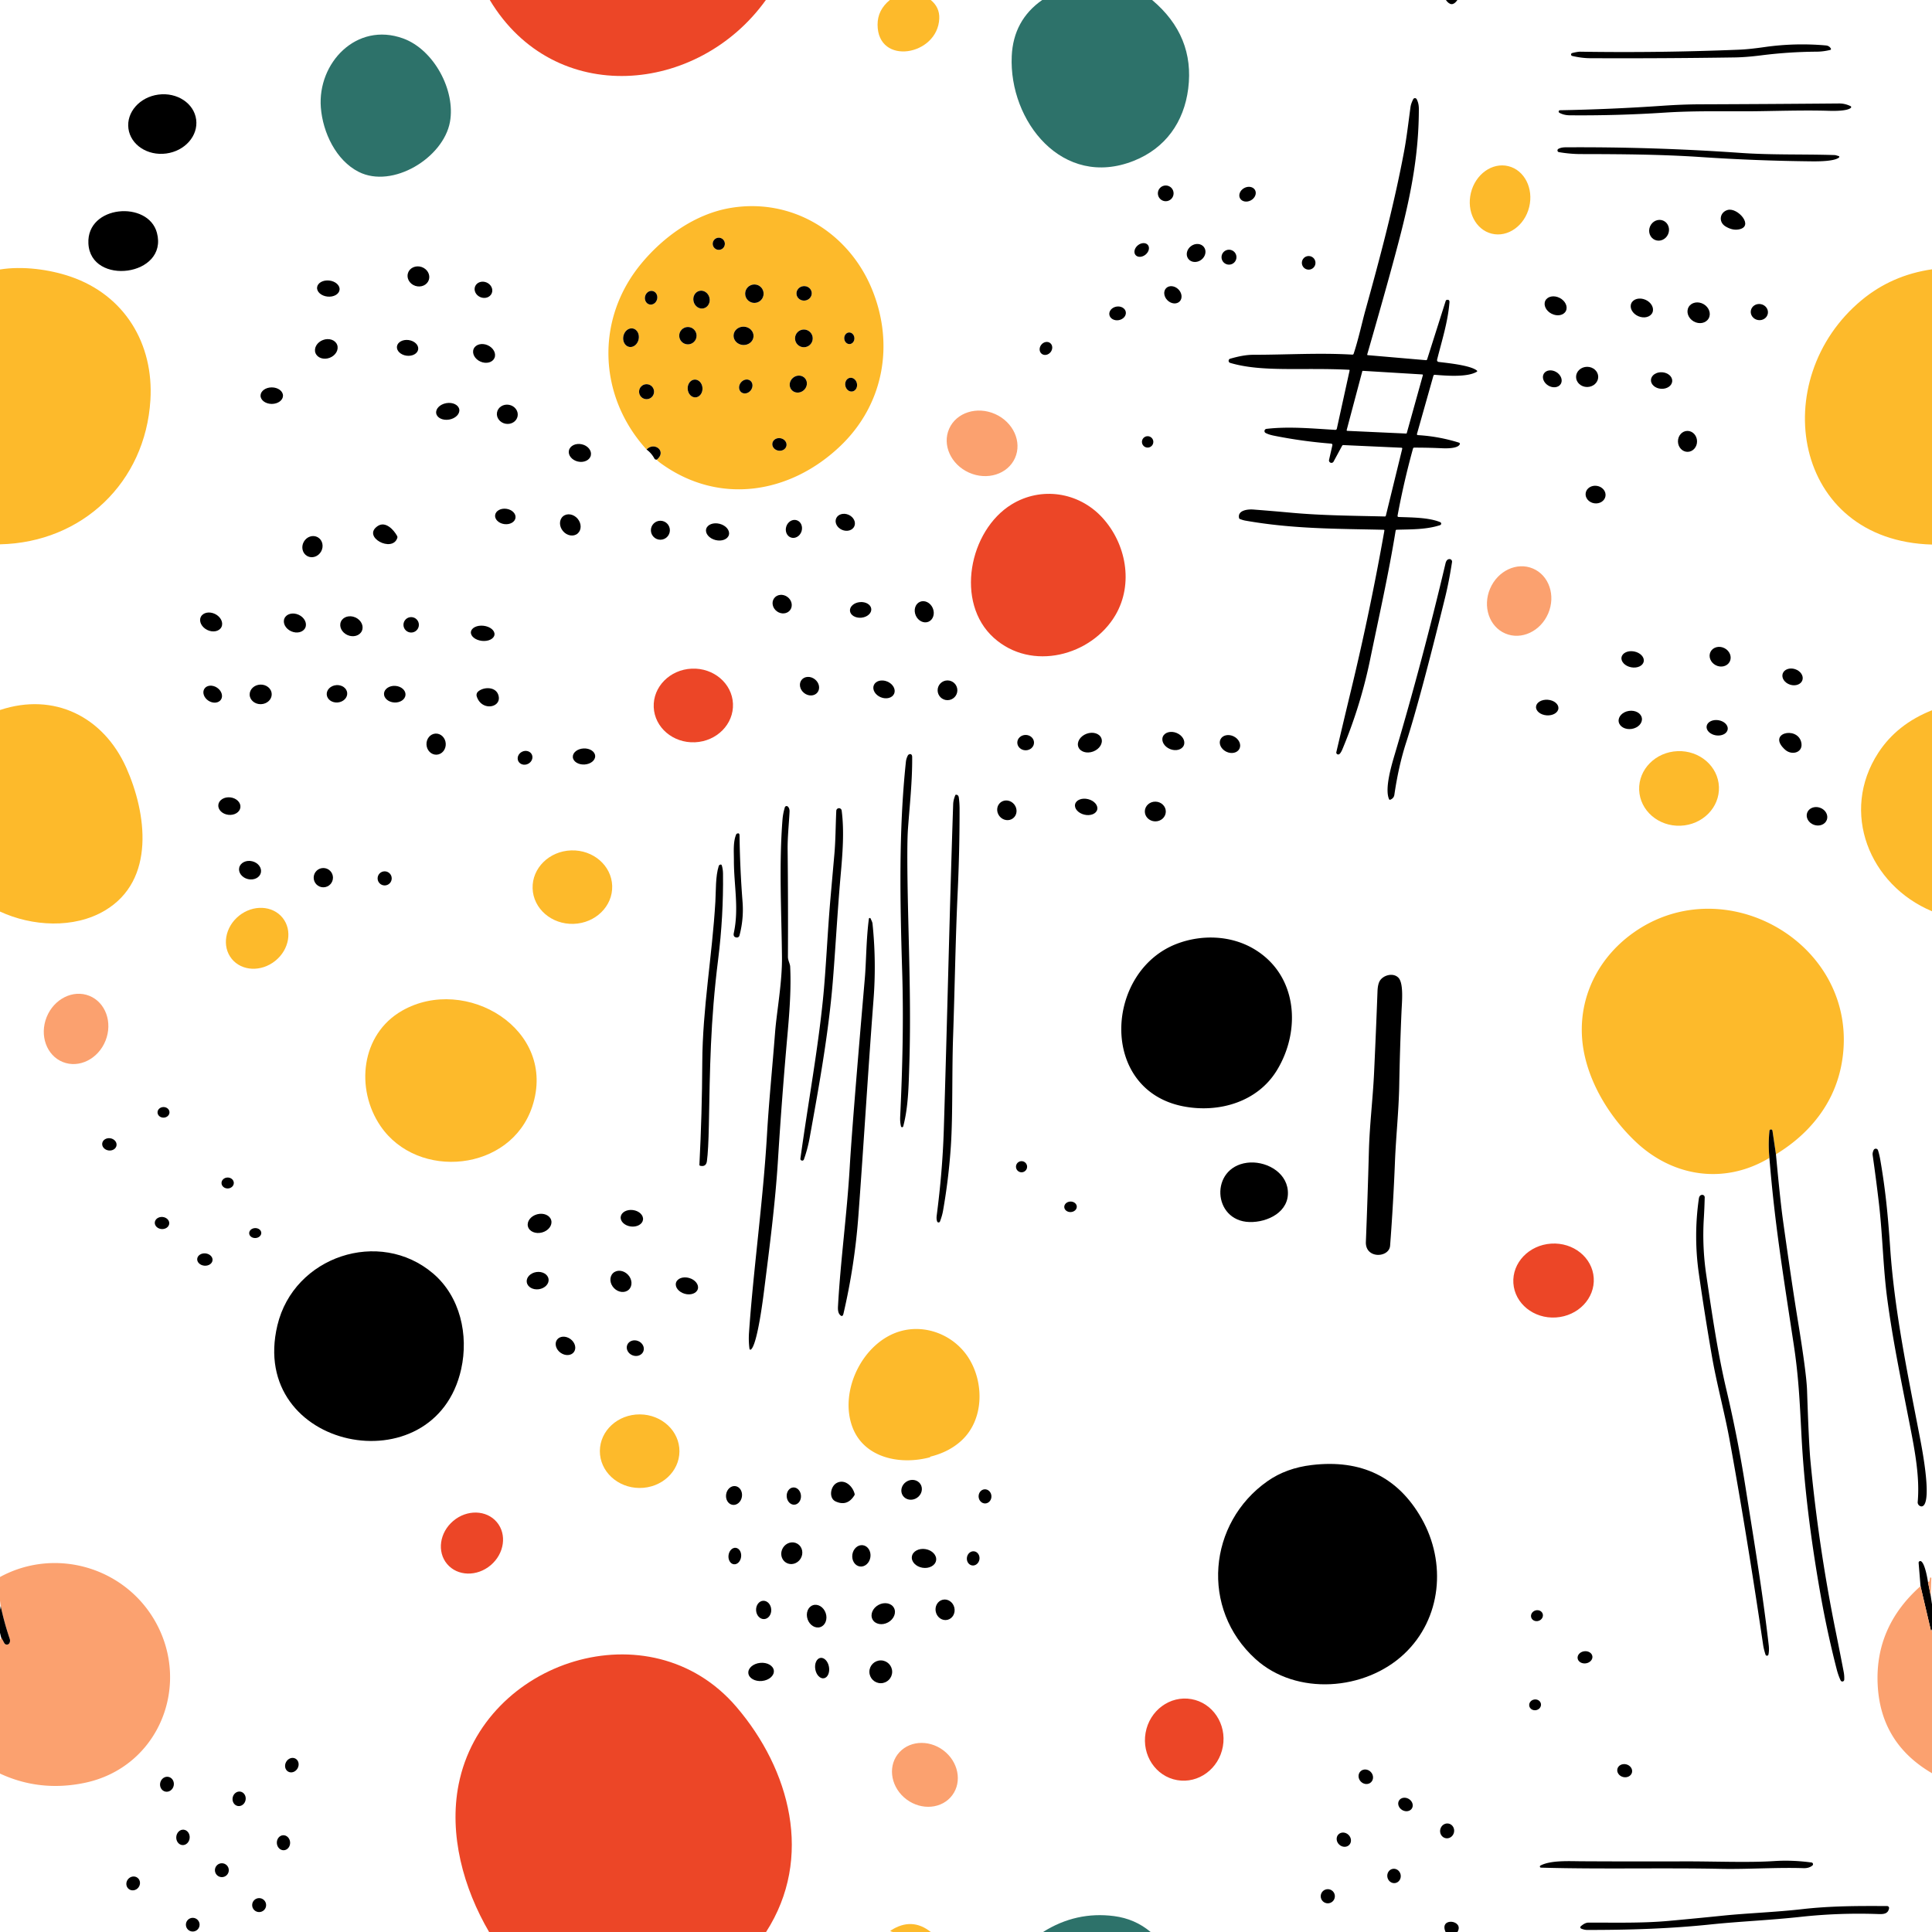 <?xml version="1.0" encoding="UTF-8"?>
<svg xmlns="http://www.w3.org/2000/svg" xml:space="preserve" style="fill-rule:evenodd;clip-rule:evenodd;stroke-linejoin:round;stroke-miterlimit:2" viewBox="0 0 1024 1024">
  <path d="M259.6 0h146.32C370.05 50.08 293.9 57.21 259.6 0Z" style="fill:#ec4627;fill-rule:nonzero"></path>
  <path d="M471.63 0h21.69c3.173 2.593 4.677 5.873 4.51 9.84-.81 19.72-32.64 25.22-32.7 3.24-.02-5.153 2.147-9.513 6.5-13.08Z" style="fill:#fdba2b;fill-rule:nonzero"></path>
  <path d="M552.38 0h58.27c15.107 12.727 21.483 28.387 19.13 46.98-2.24 17.7-12.03 31.55-28.8 38.24-37.85 15.09-66.3-21.08-64.74-55.48.573-12.693 5.953-22.607 16.14-29.74Z" style="fill:#2d726a;fill-rule:nonzero"></path>
  <path d="M766.35 0h6.1c-2 2.933-4.033 2.933-6.1 0Z" style="fill-rule:nonzero"></path>
  <path d="M190.17 91.12c-12.09-6.08-19.08-20.92-20.11-34.09-1.86-23.61 18.87-45.62 43.6-36.66 16.34 5.92 27.88 27.57 24.83 44.26-3.49 19.11-30.44 35.49-48.32 26.49Z" style="fill:#2d726a;fill-rule:nonzero"></path>
  <path d="M833.29 29.65a.792.792 0 0 1-.02-1.53c1.14-.3 3.09-.74 4.36-.72 28.14.44 56.27.08 84.39-1.08 3.327-.133 7.78-.597 13.36-1.39a141.055 141.055 0 0 1 32.3-.85c1.26.107 2.167.667 2.72 1.68a.481.481 0 0 1-.31.7c-2.42.6-4.843.91-7.27.93-9.807.06-19.567.707-29.28 1.94-5.353.68-10.07 1.05-14.15 1.11-25.547.387-51.093.523-76.64.41-2.913-.013-6.067-.413-9.46-1.2Z" style="fill-rule:nonzero"></path>
  <ellipse rx="18.11" ry="15.75" transform="rotate(-7.6 537.967 -614.675)"></ellipse>
  <path d="M751.47 230.62a90.105 90.105 0 0 1 21.84 4c.011.004.023.007.034.012.324.12.49.49.368.819l-.012.029c-1.04 2.43-7.85 2.16-9.13 2.11-4.993-.233-9.99-.347-14.99-.34-.347 0-.567.17-.66.51a421.43 421.43 0 0 0-8.17 35.46c-.1.513.113.78.64.8 6.41.24 15.94.21 21.95 2.74a.841.841 0 0 1-.07 1.58c-7.34 2.4-15.4 2.2-22.98 2.43-.333.013-.527.187-.58.52-3.71 22.89-8.83 45.53-13.51 68.25a257.263 257.263 0 0 1-14.73 47.66c-.46 1.093-.947 1.89-1.46 2.39a1.03 1.03 0 0 1-1.71-.446 1.006 1.006 0 0 1-.01-.514 4833.274 4833.274 0 0 1 7.81-32.87 1393.09 1393.09 0 0 0 17.65-84.52.382.382 0 0 0-.36-.45c-24.8-.56-48.09-.39-73.33-4.85-.76-.133-1.7-.407-2.82-.82a.774.774 0 0 1-.52-.6c-.83-4.04 4.52-4.69 7.54-4.46a1345.19 1345.19 0 0 1 20.1 1.69c16.66 1.52 33.05 1.59 49.58 1.99.327.013.527-.14.6-.46l8.65-35.34c.1-.407-.06-.62-.48-.64L712 235.9a.702.702 0 0 0-.65.37l-4.54 8.39a1.291 1.291 0 0 1-1.13.669 1.296 1.296 0 0 1-1.26-1.569l1.77-7.77a.707.707 0 0 0-.63-.86c-10.4-.82-20.61-2.243-30.63-4.27-1.627-.333-2.993-.787-4.1-1.36a1.152 1.152 0 0 1-.424-.372 1.172 1.172 0 0 1 .834-1.818c11.96-1.39 24.43-.17 36.48.53a.808.808 0 0 0 .83-.63l6.76-30.79c.067-.273-.043-.417-.33-.43-25-1.28-45.97 1.39-62.96-3.65a1.161 1.161 0 0 1-.49-1.932c.139-.137.311-.236.5-.288 4.04-1.14 8.04-2.08 12.45-2.08 17.46 0 34.85-1.11 52.3-.08a.677.677 0 0 0 .68-.47c2.49-7.45 4.57-17.03 6.13-22.65 7.76-27.98 15.23-55.95 20.59-84.51 1.41-7.54 2.33-15.62 3.4-23.46.2-1.53.79-2.95 1.45-4.27a1.03 1.03 0 0 1 1.84-.02c.773 1.467 1.157 3.19 1.15 5.17-.02 22.11-3.51 42.08-9.4 65.33-3.44 13.58-9.42 35.143-17.94 64.69-.08.293.03.453.33.48l30.73 2.65a.652.652 0 0 0 .68-.45l9.83-30.95a.833.833 0 0 1 .67-.57c.96-.147 1.4.293 1.32 1.32-.8 10.32-4.04 20.36-6.55 30.41a.954.954 0 0 0 .8 1.17c4.57.57 16.75 1.74 20.24 4.53.32.253.303.487-.05.7-4.93 2.95-15.96 2.11-22.12 1.6-.44-.04-.723.153-.85.58l-8.69 30.75a.497.497 0 0 0 .45.63Zm-29.08-34.07a.341.341 0 0 0-.35.25l-8.27 31.13a.342.342 0 0 0 .31.43l31.2 1.43a.34.34 0 0 0 .34-.25l8.53-30.65a.342.342 0 0 0-.31-.43l-31.45-1.91ZM980.85 56.26a.557.557 0 0 1 .12.92c-1.93 1.7-8.79 1.64-11.49 1.56-14.3-.45-31.47.21-42.8.25-14.83.05-29.25-.29-44.41.7A679.64 679.64 0 0 1 832 61.11c-2.087-.02-3.92-.467-5.5-1.34a.719.719 0 0 1-.026-1.239c.108-.065.23-.1.356-.101 18.153-.333 36.24-1.123 54.26-2.37 7.093-.493 13.747-.75 19.96-.77 24.567-.087 49.133-.237 73.7-.45 2.073-.02 4.107.453 6.1 1.42ZM974.52 82.71a.442.442 0 0 1 .2.76c-2.47 2.12-11.4 2.08-14.73 2.04-19.527-.2-39.033-.957-58.52-2.27-21.02-1.42-42.63-1.55-63.71-1.58-3.673-.007-7.503-.347-11.49-1.02a.933.933 0 0 1-.778-.917c0-.337.184-.649.478-.813.973-.547 2.233-.823 3.78-.83 30.967-.193 61.893.793 92.78 2.96 16.56 1.16 33.29.62 49.94 1.15.6.02 1.39.39 2.05.52Z" style="fill-rule:nonzero"></path>
  <ellipse rx="18.43" ry="15.9" style="fill:#fdba2b" transform="rotate(103.8 355.988 364.683)"></ellipse>
  <circle cx="617.86" cy="102.48" r="4.17"></circle>
  <ellipse rx="4.54" ry="3.71" transform="rotate(-28.7 531.783 -1240.858)"></ellipse>
  <path d="M348.09 243.65c5.5-4.43-1.27-9.74-5.39-5.39-25.59-28.07-27.26-68.92-2.9-98.44 11.92-14.44 28.75-26.5 47.48-29.62 32.7-5.44 62.7 13.2 74.95 43.26 11.89 29.15 6.1 60.84-16.56 82.67-26.57 25.59-64.45 31.92-95.46 9.4-1.013-.74-1.72-1.367-2.12-1.88Zm36.1-114.44a3.236 3.236 0 0 0-3.22-3.22 3.236 3.236 0 0 0-3.22 3.22 3.236 3.236 0 0 0 3.22 3.22 3.236 3.236 0 0 0 3.22-3.22Zm20.54 26.45c0-2.683-2.207-4.89-4.89-4.89s-4.89 2.207-4.89 4.89 2.207 4.89 4.89 4.89 4.89-2.207 4.89-4.89Zm25.49-.572c-.209-2.096-2.201-3.64-4.411-3.419-2.211.221-3.858 2.127-3.649 4.223.209 2.096 2.201 3.64 4.411 3.419 2.211-.221 3.858-2.127 3.649-4.223Zm-57.248 8.331c2.299-.574 3.671-3.13 3.04-5.664-.632-2.534-3.044-4.147-5.343-3.574h-.001c-2.299.574-3.671 3.13-3.04 5.664.632 2.534 3.044 4.147 5.343 3.574Zm-28.776-2.062c1.738.443 3.577-.794 4.073-2.739.496-1.946-.527-3.912-2.265-4.355-1.738-.443-3.577.794-4.073 2.739-.496 1.946.527 3.912 2.265 4.355Zm55.193 16.985c.172-2.661-2.074-5.004-4.975-5.192-2.902-.188-5.431 1.847-5.603 4.508-.172 2.661 2.074 5.004 4.975 5.192 2.902.188 5.431-1.847 5.603-4.508Zm-30.189-.422c0-2.523-2.077-4.6-4.6-4.6-2.523 0-4.6 2.077-4.6 4.6 0 2.523 2.077 4.6 4.6 4.6 2.523 0 4.6-2.077 4.6-4.6Zm-35.751 5.938c2.219.456 4.497-1.371 5.047-4.047v-.001c.549-2.676-.825-5.253-3.045-5.708-2.219-.456-4.497 1.371-5.047 4.047v.001c-.549 2.676.825 5.253 3.045 5.708Zm97.311-4.508c0-2.573-2.117-4.69-4.69-4.69-2.573 0-4.69 2.117-4.69 4.69 0 2.573 2.117 4.69 4.69 4.69 2.573 0 4.69-2.117 4.69-4.69Zm19.615 3.013c1.472-.103 2.586-1.575 2.468-3.261-.117-1.685-1.426-2.987-2.898-2.884-1.472.102-2.586 1.574-2.468 3.26.117 1.685 1.426 2.987 2.898 2.885Zm-23.68 18.177c-1.548-1.824-4.439-1.953-6.405-.285-1.966 1.667-2.311 4.541-.764 6.365 1.547 1.824 4.438 1.953 6.404.285 1.966-1.667 2.311-4.541.765-6.365Zm25.157 6.926c1.682-.342 2.737-2.247 2.335-4.22-.401-1.973-2.116-3.315-3.799-2.972-1.682.342-2.737 2.247-2.335 4.22.401 1.973 2.116 3.315 3.799 2.972Zm-83.195 3.147c2.153-.112 3.813-2.333 3.678-4.919-.136-2.585-2.019-4.62-4.172-4.508v.001c-2.153.112-3.813 2.333-3.678 4.919.136 2.585 2.019 4.62 4.172 4.508Zm24.25-2.691c1.451 1.118 3.717.647 5.019-1.044s1.179-4.002-.272-5.12c-1.452-1.118-3.718-.647-5.02 1.044-1.302 1.691-1.179 4.002.273 5.12Zm-46.247-.322c0-2.178-1.792-3.97-3.97-3.97s-3.97 1.792-3.97 3.97 1.792 3.97 3.97 3.97 3.97-1.792 3.97-3.97Zm70.179 28.638c.328-1.803-1.086-3.592-3.132-3.964-2.045-.372-3.998.806-4.326 2.608-.328 1.803 1.086 3.592 3.132 3.964 2.045.372 3.998-.806 4.326-2.608Z" style="fill:#fdba2b;fill-rule:nonzero"></path>
  <path d="M914.53 119.99c-3.85-2.37-3.04-7.51 1.14-8.7 5.38-1.52 14.31 8.79 5.87 10.32-2.247.407-4.583-.133-7.01-1.62ZM46.85 129.01c-.95-20.36 31.71-22.9 36.32-5.63 6.17 23.14-35.26 28.35-36.32 5.63Z" style="fill-rule:nonzero"></path>
  <ellipse rx="5.56" ry="5.21" transform="rotate(113.3 399.513 350.387)"></ellipse>
  <circle cx="380.97" cy="129.21" r="3.22"></circle>
  <ellipse rx="4.22" ry="3.2" transform="rotate(-38.9 490.15 -790.533)"></ellipse>
  <ellipse rx="5.19" ry="4.53" transform="rotate(-36.7 519.103 -888.636)"></ellipse>
  <circle cx="651.39" cy="136.31" r="3.96"></circle>
  <circle cx="693.62" cy="139.31" r="3.61"></circle>
  <ellipse rx="5.82" ry="5.27" transform="rotate(18.5 -338.918 754.113)"></ellipse>
  <path d="M0 288.5V142.83c11.88-1.94 26.26-.06 37.53 3.83 28.61 9.86 44 35.6 42.19 65.36C77.08 255.65 43.58 287.57 0 288.5ZM1024 142.74v145.89c-74.15-2.02-87.85-87.72-37.22-129.61 10.633-8.8 23.04-14.227 37.22-16.28Z" style="fill:#fdba2b;fill-rule:nonzero"></path>
  <ellipse rx="5.99" ry="4.28" transform="rotate(6 -1372.132 1736.726)"></ellipse>
  <ellipse rx="4.77" ry="4.22" transform="rotate(22.7 -254.488 715.079)"></ellipse>
  <circle cx="399.84" cy="155.66" r="4.89"></circle>
  <ellipse rx="4.05" ry="3.84" transform="rotate(-5.7 1774.758 -4202.747)"></ellipse>
  <ellipse rx="5.02" ry="4.1" transform="rotate(44.4 119.39 839.791)"></ellipse>
  <ellipse rx="4.76" ry="4.32" transform="rotate(76 84.283 317.354)"></ellipse>
  <ellipse rx="3.66" ry="3.27" transform="rotate(104.3 111.235 212.99)"></ellipse>
  <ellipse rx="6.09" ry="4.71" transform="rotate(26.9 73.374 1804.836)"></ellipse>
  <ellipse rx="6.11" ry="4.75" transform="rotate(23.4 41.004 2182.682)"></ellipse>
  <ellipse rx="6.1" ry="5.28" transform="rotate(29.7 137.55 1780.652)"></ellipse>
  <ellipse rx="4.57" ry="4.28" transform="rotate(9.7 -508.446 5577.57)"></ellipse>
  <ellipse rx="4.42" ry="3.64" transform="rotate(-10 1245.433 -3302.194)"></ellipse>
  <ellipse rx="5.3" ry="4.86" transform="rotate(3.7 -2558.421 6189.64)"></ellipse>
  <circle cx="364.6" cy="177.92" r="4.6"></circle>
  <ellipse rx="4.98" ry="4.13" transform="rotate(101.6 94.239 225.875)"></ellipse>
  <circle cx="426.07" cy="179.35" r="4.69"></circle>
  <ellipse rx="3.08" ry="2.69" transform="rotate(86 128.948 331.014)"></ellipse>
  <ellipse rx="5.95" ry="4.38" transform="rotate(.115 -104407.91 71871.117)"></ellipse>
  <ellipse rx="6.14" ry="5.04" transform="rotate(-20.8 590.277 -378.7)"></ellipse>
  <ellipse rx="5.68" ry="4.18" transform="rotate(7.7 -1261.897 1697.181)"></ellipse>
  <ellipse rx="3.63" ry="3.15" transform="rotate(128.4 232.546 226.336)"></ellipse>
  <ellipse rx="6.02" ry="4.74" transform="rotate(24 -312.35 697.193)"></ellipse>
  <ellipse rx="5.87" ry="5.35" transform="rotate(-.397 29251.359 -121305.891)"></ellipse>
  <ellipse rx="5.25" ry="4.16" transform="rotate(31.5 55.419 1559.014)"></ellipse>
  <ellipse rx="5.65" ry="4.39" transform="rotate(3.7 -2681.741 13733.723)"></ellipse>
  <ellipse rx="4.7" ry="4.36" transform="rotate(-40.3 488.959 -474.751)"></ellipse>
  <ellipse rx="3.67" ry="3.13" transform="rotate(78.5 100.798 378.007)"></ellipse>
  <ellipse rx="4.72" ry="3.93" transform="rotate(87 75.718 297.062)"></ellipse>
  <ellipse rx="3.89" ry="3.34" transform="rotate(127.6 147.243 199.671)"></ellipse>
  <circle cx="342.69" cy="207.6" r="3.97"></circle>
  <ellipse rx="6.2" ry="4.42" transform="rotate(-9.8 1390.264 -1275.04)"></ellipse>
  <ellipse rx="5.55" ry="5.1" transform="rotate(10.1 -1107.969 1631.209)"></ellipse>
  <ellipse rx="19.1" ry="17" style="fill:#fba16f" transform="rotate(24.1 -290.12 1336.71)"></ellipse>
  <ellipse rx="5.55" ry="5.06" transform="rotate(88.8 327.759 573.64)"></ellipse>
  <circle cx="608.27" cy="234.21" r="3.02"></circle>
  <ellipse rx="3.79" ry="3.34" transform="rotate(10.3 -1100.264 2409.597)"></ellipse>
  <ellipse rx="5.95" ry="4.69" transform="rotate(12.8 -916.416 1490.078)"></ellipse>
  <path d="m348.09 243.65-.48-.07a.952.952 0 0 1-.74-.51c-1.053-1.94-2.443-3.543-4.17-4.81 4.12-4.35 10.89.96 5.39 5.39Z" style="fill-rule:nonzero"></path>
  <ellipse rx="5.31" ry="4.67" transform="rotate(8.8 -1280.547 5626.427)"></ellipse>
  <path d="M526.71 338.04c-20.69-18.65-13.03-56.89 9.46-70.69 15.57-9.55 35.41-6.65 47.91 6.82 12.76 13.73 16.9 35.23 7.1 51.89-12.66 21.52-44.44 30.04-64.47 11.98Z" style="fill:#ec4627;fill-rule:nonzero"></path>
  <ellipse rx="5.45" ry="4.09" transform="rotate(7.8 -1873.69 2101.192)"></ellipse>
  <ellipse rx="5.25" ry="4.35" transform="rotate(23.5 -441.45 1215.36)"></ellipse>
  <ellipse rx="5.98" ry="5.08" transform="rotate(49.8 -148.547 464.713)"></ellipse>
  <ellipse rx="4.83" ry="4.24" transform="rotate(108.7 109.862 291.07)"></ellipse>
  <circle cx="350.02" cy="281.04" r="5.03"></circle>
  <ellipse rx="6.22" ry="4.44" transform="rotate(14.2 -941.578 1667.624)"></ellipse>
  <path d="M210.6 285.07c-2.59 8.12-18.95-.51-10.41-6.26 4.1-2.76 8.47 1.9 10.32 5.31.16.294.192.638.09.95Z" style="fill-rule:nonzero"></path>
  <ellipse rx="5.71" ry="5.26" transform="rotate(119 -2.527 193.64)"></ellipse>
  <path d="M768.17 296.33a1.357 1.357 0 0 1 1.44 1.55c-1.047 6.807-2.26 13.027-3.64 18.66-8.907 36.227-15.797 61.883-20.67 76.97-2.68 8.28-4.767 17.53-6.26 27.75-.18 1.213-.883 2.073-2.11 2.58-.333.14-.57.047-.71-.28-2.42-5.55 1.34-18.06 3.06-23.85a1881.661 1881.661 0 0 0 26.87-101.09c.34-1.447 1.013-2.21 2.02-2.29Z" style="fill-rule:nonzero"></path>
  <ellipse rx="18.71" ry="16.75" style="fill:#fba16f" transform="rotate(113.1 297.365 425.244)"></ellipse>
  <ellipse rx="5.27" ry="4.73" transform="rotate(36.2 -282.546 794.274)"></ellipse>
  <ellipse rx="5.74" ry="4.91" transform="rotate(66.5 -2.347 535.713)"></ellipse>
  <ellipse rx="5.67" ry="4.15" transform="rotate(-5.2 3787.464 -4860.953)"></ellipse>
  <ellipse rx="6.09" ry="4.71" transform="rotate(26.2 -652.338 405.278)"></ellipse>
  <ellipse rx="6.05" ry="4.8" transform="rotate(24.2 -691.996 529.642)"></ellipse>
  <ellipse rx="6.07" ry="5.12" transform="rotate(23.7 -697.827 609.812)"></ellipse>
  <circle cx="217.93" cy="331.17" r="4.09"></circle>
  <ellipse rx="6.29" ry="4.03" transform="rotate(6.5 -2827.756 2420.58)"></ellipse>
  <ellipse rx="5.71" ry="5.08" transform="rotate(27.5 -255.368 2036.959)"></ellipse>
  <ellipse rx="5.99" ry="4.27" transform="rotate(11 -1382.075 4668.139)"></ellipse>
  <ellipse rx="5.5" ry="4.32" transform="rotate(18.2 -644.892 3145.19)"></ellipse>
  <ellipse rx="21.02" ry="19.53" style="fill:#ec4627" transform="rotate(-2.5 8751.81 -8233.911)"></ellipse>
  <ellipse rx="5.36" ry="4.62" transform="rotate(38.4 -307.657 797.891)"></ellipse>
  <circle cx="502.19" cy="365.87" r="5.23"></circle>
  <ellipse rx="5.84" ry="4.51" transform="rotate(22.5 -684.202 1360.451)"></ellipse>
  <ellipse rx="5.85" ry="5.19" transform="rotate(-2 10611.565 -3773.91)"></ellipse>
  <ellipse rx="5.44" ry="4.61" transform="rotate(-5 4300.497 -1861.457)"></ellipse>
  <ellipse rx="5.25" ry="4.14" transform="rotate(33.3 -558.755 372.432)"></ellipse>
  <ellipse rx="5.71" ry="4.41" transform="rotate(3.6 -5749.264 3512.845)"></ellipse>
  <path d="M264.05 368.14c2.5 6.87-8.71 9.26-11.36.99a2.46 2.46 0 0 1 .7-2.57c2.84-2.53 9.1-2.73 10.66 1.58Z" style="fill-rule:nonzero"></path>
  <ellipse rx="5.95" ry="4.14" transform="rotate(4.3 -4584.597 11109.364)"></ellipse>
  <path d="M0 483.14V376.32c28.82-9.56 54.85 3.66 66.89 30.5 10.75 24 15.82 59.71-11.33 75.8-16.39 9.71-38.57 8.4-55.56.52ZM1024 376.45v106.53c-33.17-13.87-48.86-52.54-28.5-83.93 6.6-10.16 16.1-17.693 28.5-22.6Z" style="fill:#fdba2b;fill-rule:nonzero"></path>
  <ellipse rx="6.22" ry="4.83" transform="rotate(-8.5 2999.367 -5623.033)"></ellipse>
  <ellipse rx="5.65" ry="4.07" transform="rotate(8.6 -2110.011 6245.06)"></ellipse>
  <ellipse rx="6.01" ry="4.61" transform="rotate(22.3 -685.385 1773.987)"></ellipse>
  <ellipse rx="6.52" ry="5.02" transform="rotate(-20.4 1382.621 -1408.417)"></ellipse>
  <path d="M946.14 397.36c-9.71-8.74 6.03-12.59 8.46-4.31 1.65 5.64-4.69 7.7-8.46 4.31Z" style="fill-rule:nonzero"></path>
  <ellipse rx="5.6" ry="5.11" transform="rotate(86.8 -92.963 319.422)"></ellipse>
  <ellipse rx="5.61" ry="4.51" transform="rotate(26.7 -504.913 1570.707)"></ellipse>
  <ellipse rx="4.43" ry="4.07" transform="rotate(.499 -44921.654 62615.541)"></ellipse>
  <ellipse rx="5.93" ry="4.26" transform="rotate(-2.8 8357.694 -6132.08)"></ellipse>
  <ellipse rx="3.99" ry="3.58" transform="rotate(-26.5 992.018 -390.102)"></ellipse>
  <ellipse rx="21.16" ry="19.78" style="fill:#fdba2b" transform="rotate(-2.2 11326.914 -22965.162)"></ellipse>
  <path d="M481.23 400.32a.727.727 0 0 1 .26-.29c.68-.447 1.22-.457 1.62-.03.233.253.353.66.36 1.22.11 12.74-1.32 25.58-2.24 38.28-.467 6.533-.43 21.513.11 44.94.62 26.89 1.48 53.32.6 80.24-.34 10.6-.49 22.01-3.21 32.31a.618.618 0 0 1-1.035.273.607.607 0 0 1-.155-.283c-.367-1.553-.51-3.213-.43-4.98 1.2-25.41 1.85-51.07 1.08-76.5-1.14-37.41-1.94-74.92 1.96-111.76.12-1.153.48-2.293 1.08-3.42ZM506.34 421.45a.38.38 0 0 1 .35-.23c.867-.013 1.37.503 1.51 1.55.253 1.893.383 3.803.39 5.73a929.55 929.55 0 0 1-1.01 44.58c-1.18 25.3-1.53 50.67-2.41 75.99-.68 19.35-.11 41.92-1.18 58.18a319.32 319.32 0 0 1-4.15 34.42c-.313 1.807-.86 3.723-1.64 5.75a.8.8 0 0 1-1.49-.01c-.32-.833-.397-1.887-.23-3.16 1.95-15.14 3.26-29.76 3.76-45.56 1.78-56.81 3.02-114.95 4.96-172.44.053-1.5.433-3.1 1.14-4.8Z" style="fill-rule:nonzero"></path>
  <ellipse rx="5.89" ry="4.65" transform="rotate(6.7 -3588.722 1252.045)"></ellipse>
  <ellipse rx="6.03" ry="4.23" transform="rotate(13.7 -1492.215 2609.99)"></ellipse>
  <ellipse rx="5.35" ry="5" transform="rotate(52 -173.452 761.822)"></ellipse>
  <ellipse rx="5.56" ry="5.23" transform="rotate(1.9 -12663.069 18678.961)"></ellipse>
  <path d="M415.98 427.91a.962.962 0 0 1 1.57-.43c.673.627.98 1.557.92 2.79-.33 6.68-1.08 13.43-1.01 19.99.2 18.953.253 37.903.16 56.85-.01 1.92 1.1 3.7 1.18 5.14.56 11.14-.24 22.87-1.4 35.89-1.98 22.1-3.66 44.223-5.04 66.37-1.44 23.2-4.48 46.51-7.39 69.57-.57 4.55-3.56 28.33-6.91 31.16a.474.474 0 0 1-.122.077.498.498 0 0 1-.688-.397 42.14 42.14 0 0 1-.27-8.42c2.32-33.64 7.47-69.8 9.53-104.95 1.05-18.04 2.7-33.78 4.31-54.49.81-10.51 3.78-26.37 3.64-39.65-.25-24.27-1.63-49.01.29-73.1.167-2.087.577-4.22 1.23-6.4Z" style="fill-rule:nonzero"></path>
  <ellipse rx="5.54" ry="4.81" transform="rotate(19.5 -777.408 3018.635)"></ellipse>
  <path d="M424.97 615.12c-.567-.167-.81-.54-.73-1.12 4.4-31.51 9.12-56.69 11.92-84.07 1.63-15.83 2.45-36.24 4.03-54.07.68-7.713 1.363-15.427 2.05-23.14.66-7.43.64-15.38 1.01-22.97a1.436 1.436 0 0 1 1.429-1.387c.723 0 1.338.549 1.421 1.267 1.46 10.96.45 23.16-.53 34.18-1.86 20.89-3.13 45.79-4.65 61.88-2.46 25.95-7.13 51.6-11.76 77.24a72.588 72.588 0 0 1-3.09 11.63.904.904 0 0 1-1.1.56ZM390.26 442.12a.402.402 0 0 1 .18-.18c1-.513 1.51-.22 1.53.88.153 11.74.687 23.47 1.6 35.19a52.957 52.957 0 0 1-1.65 17.87 1.375 1.375 0 0 1-1.44 1.01c-1.353-.113-1.867-.917-1.54-2.41 2.81-13.04.01-25.45.04-38.52.01-4.26-.51-9.88 1.28-13.84Z" style="fill-rule:nonzero"></path>
  <ellipse rx="21.1" ry="19.48" style="fill:#fdba2b" transform="rotate(-1.799 15125.602 -9426.474)"></ellipse>
  <ellipse rx="5.89" ry="4.86" transform="rotate(13.5 -1882.11 790.476)"></ellipse>
  <path d="M380.95 458.97c.077-.232.233-.428.44-.55.64-.38 1.05-.243 1.23.41.38 1.367.577 2.757.59 4.17.18 15.2-.677 30.343-2.57 45.43-4.16 33.08-4.37 58.3-4.93 87.82-.173 8.953-.517 15.343-1.03 19.17-.287 2.107-1.46 2.933-3.52 2.48-.327-.067-.48-.267-.46-.6.933-17.993 1.44-35.987 1.52-53.98.12-28.78 5.27-56.77 6.94-85.4.34-5.88.02-13.35 1.79-18.95Z" style="fill-rule:nonzero"></path>
  <circle cx="171.37" cy="465.18" r="5.11"></circle>
  <circle cx="203.88" cy="465.56" r="3.74"></circle>
  <ellipse rx="17.32" ry="15.33" style="fill:#fdba2b" transform="rotate(-38.9 772.291 55.69)"></ellipse>
  <path d="m941.29 611.81-1.85-12.52a.803.803 0 0 0-.788-.66.803.803 0 0 0-.792.69c-.5 4.7-.513 9.497-.04 14.39-23.63 14.22-50.93 10.25-70.79-8.48-12.58-11.88-22.98-28.02-26.95-44.99-6.08-25.96 4.51-51.01 25.93-66.07 48.63-34.18 118.64 6.2 110.62 66.29-1.94 14.54-8.133 27.233-18.58 38.08-4.713 4.893-10.3 9.317-16.76 13.27Z" style="fill:#fdba2b;fill-rule:nonzero"></path>
  <path d="M460.53 486.95a.471.471 0 0 1 .9-.12c.31.71.92 1.84 1.01 2.63a222.553 222.553 0 0 1 .55 40.26c-2.94 38.3-5.19 76.66-8.05 114.97a339.015 339.015 0 0 1-7.88 51.56c-.347 1.487-1.017 1.65-2.01.49-.713-.833-1.013-2.247-.9-4.24 1.35-24.61 4.77-49.04 6.21-73.68.887-15.32 3.563-48.81 8.03-100.47.71-8.23.73-20.93 2.14-31.4ZM627.17 586.38c-44.96-8.74-41.6-71.76-3.24-86.22 13.05-4.92 28.22-4.38 40.24 2.55 23.64 13.64 25.65 43.38 12.52 64.72-10.32 16.78-30.88 22.58-49.52 18.95ZM736.78 660.25c-.5 6.51-13.2 7.09-12.84-2.02a3607.92 3607.92 0 0 0 1.6-48.05c.39-14.26 2.1-27.71 2.75-41.64.673-14.34 1.277-28.687 1.81-43.04.093-2.647.533-4.573 1.32-5.78 1.91-2.92 6.97-4.28 9.71-1.57 2.93 2.89 1.92 12.92 1.71 17.78a1494.871 1494.871 0 0 0-1.21 39.03c-.25 13.92-1.74 27.27-2.28 40.97a1215.207 1215.207 0 0 1-2.57 44.32Z" style="fill-rule:nonzero"></path>
  <ellipse rx="18.9" ry="16.81" style="fill:#fba16f" transform="rotate(111.8 -164.455 286.324)"></ellipse>
  <path d="M213.1 535.7c33.64-19.25 82.58 9.78 69.01 50.79-11.42 34.5-60.66 39.32-80.43 10.34-13.41-19.67-10.46-48.61 11.42-61.13Z" style="fill:#fdba2b;fill-rule:nonzero"></path>
  <ellipse rx="3.17" ry="2.81" transform="rotate(-1.199 28215.598 -3846.301)"></ellipse>
  <path d="M941.29 611.81c1.533 16.513 2.773 28.16 3.72 34.94 3.16 22.607 5.753 40.103 7.78 52.49 3.12 19.013 4.783 31.6 4.99 37.76.62 18.773 1.223 31.253 1.81 37.44a866.764 866.764 0 0 0 13.37 90.22c1.447 7.127 2.853 14.26 4.22 21.4a17.8 17.8 0 0 1 .31 4.2c-.019.54-.469.975-1.009.975-.397 0-.758-.234-.921-.595-.833-1.787-1.523-3.75-2.07-5.89a525.414 525.414 0 0 1-8.46-38.96c-5.48-30.807-8.89-59.257-10.23-85.35-.91-17.75-1.53-31.01-4.05-47.58-6.18-40.7-10.13-64.86-12.93-99.15-.473-4.893-.46-9.69.04-14.39a.803.803 0 0 1 .792-.69c.387 0 .72.28.788.66l1.85 12.52Z" style="fill-rule:nonzero"></path>
  <ellipse rx="3.83" ry="3.26" transform="rotate(8.8 -3912.289 679.967)"></ellipse>
  <path d="M993.07 609.55a1.25 1.25 0 0 1 2.068-.304c.115.132.201.286.252.454.487 1.533.89 3.227 1.21 5.08 2.68 15.5 4.02 28.75 5.22 46.47 2.34 34.3 9.47 67.8 15.93 101.5 1.15 5.98 5.66 29.86 2.11 34.81-.51.707-1.1.98-1.77.82a2.176 2.176 0 0 1-1.67-2.31c1.17-12.89-1.47-26.93-3.93-39.57-5.56-28.45-9.21-45.97-12.15-67.65-2.28-16.8-2.48-34.11-4.48-51.14-.993-8.5-2.097-16.99-3.31-25.47-.113-.807.06-1.703.52-2.69Z" style="fill-rule:nonzero"></path>
  <circle cx="541.44" cy="618.39" r="2.95"></circle>
  <path d="M662.24 647.7c-19.62-.56-21.08-28.78-1.29-31.41 9.25-1.23 20.68 4.41 21.62 14.73 1.02 11.28-10.74 16.95-20.33 16.68Z" style="fill-rule:nonzero"></path>
  <ellipse rx="3.26" ry="2.9" transform="rotate(-1.099 32748.173 -5977.077)"></ellipse>
  <path d="M902.07 633.3a1.306 1.306 0 0 1 1.46 1.29v.03c-.093 3.9-.25 7.637-.47 11.21-.607 10.02-.173 20 1.3 29.94 3.02 20.37 5.97 40.91 10.7 60.96a695.542 695.542 0 0 1 9.99 50.83c4.45 28.17 9.16 56.14 12.42 84.5.2 1.787.147 3.413-.16 4.88a.801.801 0 0 1-1.54.08c-.62-1.927-1.04-3.63-1.26-5.11-5.987-40.487-11.977-77.043-17.97-109.67-2.48-13.46-6.67-29-9.08-42.83a1487 1487 0 0 1-7.03-44.34 139.524 139.524 0 0 1 0-39.78c.173-1.213.72-1.877 1.64-1.99Z" style="fill-rule:nonzero"></path>
  <ellipse rx="3.32" ry="2.79" transform="rotate(-2.7 13854.725 -11718.58)"></ellipse>
  <ellipse rx="5.96" ry="4.39" transform="rotate(7.4 -4825.101 2912.266)"></ellipse>
  <ellipse rx="6.39" ry="4.99" transform="rotate(-15 2605.615 -761.947)"></ellipse>
  <ellipse rx="3.84" ry="3.21" transform="rotate(4.5 -8206.208 1416.913)"></ellipse>
  <ellipse rx="3.21" ry="2.64" transform="rotate(-2.5 15043.534 -2773.045)"></ellipse>
  <ellipse rx="21.34" ry="19.61" style="fill:#ec4627" transform="rotate(-3.7 10918.196 -12407.066)"></ellipse>
  <path d="M244.44 725.64c-13.95 62.86-113.19 42.95-97.41-23.21 8.73-36.6 54.12-51.6 82.5-27.48 14.43 12.27 18.91 32.66 14.91 50.69Z" style="fill-rule:nonzero"></path>
  <ellipse rx="4.08" ry="3.27" transform="rotate(5.3 -7157.453 1506.844)"></ellipse>
  <ellipse rx="6.05" ry="5.13" transform="rotate(46.1 -633.497 726.304)"></ellipse>
  <ellipse rx="5.84" ry="4.6" transform="rotate(-8.3 4819.845 -1624.366)"></ellipse>
  <ellipse rx="6.02" ry="4.35" transform="rotate(16.1 -2227.403 1627.9)"></ellipse>
  <path d="M493.01 772.23a.455.455 0 0 1-.04.08.243.243 0 0 1-.12.09c-15.7 4.21-34.67.38-40.92-15.68-7.51-19.3 5.38-45.63 25.49-51.21 13.49-3.75 28.38 2.22 36.01 14.31 8.23 13.04 8.21 32.78-3.99 43.86-4.36 3.96-9.763 6.74-16.21 8.34-.1.027-.173.097-.22.21Z" style="fill:#fdba2b;fill-rule:nonzero"></path>
  <ellipse rx="5.54" ry="4.48" transform="rotate(36.1 -944.612 816.511)"></ellipse>
  <ellipse rx="4.6" ry="4.07" transform="rotate(22.1 -1661.138 1219.394)"></ellipse>
  <ellipse rx="21.09" ry="19.5" style="fill:#fdba2b" transform="rotate(.303 -145273.664 64493.203)"></ellipse>
  <path d="M665.44 879.31c-29.34-26.61-25.18-72.11 6.36-94.26 6.6-4.633 14.423-7.487 23.47-8.56 26.293-3.113 45.69 6.327 58.19 28.32 13.25 23.34 10.64 53.06-9.15 71.74-20.74 19.58-57.19 22.43-78.87 2.76Z" style="fill-rule:nonzero"></path>
  <ellipse rx="5.58" ry="5.12" transform="rotate(-33.2 1565.966 -415.565)"></ellipse>
  <path d="M442.94 795.81c-3.82-1.72-2.83-8.04.56-9.82 4.28-2.24 8.44 1.71 9.46 5.77a.997.997 0 0 1-.13.81c-2.493 4.013-5.79 5.093-9.89 3.24Z" style="fill-rule:nonzero"></path>
  <ellipse rx="5.02" ry="4.23" transform="rotate(99.3 -142.174 561.581)"></ellipse>
  <ellipse rx="4.58" ry="3.79" transform="rotate(85.8 -216.283 622.866)"></ellipse>
  <ellipse rx="3.75" ry="3.4" transform="rotate(87.7 -151.762 668.29)"></ellipse>
  <ellipse rx="17.23" ry="15.37" style="fill:#ec4627" transform="rotate(-40.2 1242.528 67.146)"></ellipse>
  <ellipse rx="5.85" ry="5.49" transform="rotate(121.4 -21.16 529.371)"></ellipse>
  <ellipse rx="5.69" ry="4.83" transform="rotate(98.1 -129.514 610.402)"></ellipse>
  <ellipse rx="4.39" ry="3.36" transform="rotate(96.7 -172.028 585.568)"></ellipse>
  <ellipse rx="6.5" ry="5" transform="rotate(9.4 -4778.542 3391.415)"></ellipse>
  <ellipse rx="3.78" ry="3.35" transform="rotate(98.3 -99.208 636)"></ellipse>
  <path d="m1021.87 838.5 1.47 7.33.66 4.49v13.23l-.29.68c-.12.293-.22.287-.29-.02l-5.5-23.52-1.01-12.34v-.075a.88.88 0 0 1 1.36-.735c1.93 1.26 3.24 8.61 3.6 10.96Z" style="fill-rule:nonzero"></path>
  <path d="M0 940.03v-71.08c.333-.16.52-.577.56-1.25l1.71 3.16a1.552 1.552 0 0 0 2.75-.03c.36-.713.39-1.503.09-2.37a145.663 145.663 0 0 1-4.74-17.27L0 848.41v-12.57c29.29-15.93 65.92-5.21 82.23 23.46 19.37 34.08 1.8 77.56-37.45 85.67-15.74 3.253-30.667 1.607-44.78-4.94ZM1023.34 845.83l-1.47-7.33.47-.16a.441.441 0 0 0 .3-.35l.28-1.61a.37.37 0 0 1 .73.08l-.31 9.37ZM1017.92 840.69l5.5 23.52c.07.307.17.313.29.02l.29-.68v76.3c-17.75-10.353-27.313-25.493-28.7-45.42-1.46-21.133 6.08-39.047 22.62-53.74Z" style="fill:#fba16f;fill-rule:nonzero"></path>
  <ellipse rx="5.47" ry="5.04" transform="rotate(76.4 -291.67 744.882)"></ellipse>
  <ellipse rx="4.86" ry="4.02" transform="rotate(86.7 -249.58 641.035)"></ellipse>
  <ellipse rx="6.45" ry="5.28" transform="rotate(-28.4 1924.088 -497.397)"></ellipse>
  <ellipse rx="6.12" ry="5.07" transform="rotate(71 -384.027 731.704)"></ellipse>
  <path d="M.37 851.19a145.663 145.663 0 0 0 4.74 17.27c.3.867.27 1.657-.09 2.37a1.552 1.552 0 0 1-2.75.03L.56 867.7 0 865.41v-11.93l.37-2.29Z" style="fill-rule:nonzero"></path>
  <ellipse rx="3.19" ry="2.88" transform="rotate(-18 3110.666 -2143.49)"></ellipse>
  <ellipse rx="3.95" ry="3.23" transform="rotate(-7.9 6780.726 -5643.96)"></ellipse>
  <path d="M406.03 1024h-146.8c-13.58-23.23-21.42-51.63-16.14-78.25 13.06-65.77 101.65-94.37 147.23-41.06 28.38 33.18 41.05 79.98 15.71 119.31Z" style="fill:#ec4627;fill-rule:nonzero"></path>
  <ellipse rx="5.48" ry="3.68" transform="rotate(80.2 -307.088 700.795)"></ellipse>
  <circle cx="466.83" cy="886.09" r="6.04"></circle>
  <ellipse rx="6.79" ry="4.82" transform="rotate(-5.6 9261.04 -3680.943)"></ellipse>
  <ellipse rx="21.8" ry="20.8" style="fill:#ec4627" transform="rotate(100 -73.003 724.354)"></ellipse>
  <ellipse rx="3.14" ry="2.86" transform="rotate(-10.3 5419.732 -4061.985)"></ellipse>
  <ellipse rx="18.08" ry="16.26" style="fill:#fba16f" transform="rotate(36.7 -1172.96 1209.335)"></ellipse>
  <ellipse rx="3.95" ry="3.48" transform="rotate(119.3 -196.552 513.068)"></ellipse>
  <ellipse rx="3.98" ry="3.46" transform="rotate(14.3 -3310.191 3901.566)"></ellipse>
  <ellipse rx="4.02" ry="3.67" transform="rotate(46.2 -741.966 1319.44)"></ellipse>
  <ellipse rx="3.99" ry="3.65" transform="rotate(102.9 -332.547 508.102)"></ellipse>
  <ellipse rx="3.87" ry="3.48" transform="rotate(101.3 -327.504 528.665)"></ellipse>
  <ellipse rx="4" ry="3.42" transform="rotate(31.1 -1346.062 1816.735)"></ellipse>
  <ellipse rx="3.95" ry="3.72" transform="rotate(102.5 -5.913 793)"></ellipse>
  <ellipse rx="4.09" ry="3.56" transform="rotate(94.5 -401.619 531.749)"></ellipse>
  <ellipse rx="3.99" ry="3.57" transform="rotate(43.7 -859.721 1375.663)"></ellipse>
  <ellipse rx="3.98" ry="3.52" transform="rotate(87.3 -436.793 567.096)"></ellipse>
  <path d="M816.74 989.89a.59.59 0 0 1-.26-1.11c5.39-2.87 15.25-2.31 21.41-2.27 18.1.1 36.2.12 54.3.06 16.08-.06 34.27.74 48.25-.17 6.347-.413 12.917-.16 19.71.76a.91.91 0 0 1 .46 1.6c-1.2.993-2.757 1.46-4.67 1.4-14.62-.46-29.72.65-43.68.37-31.8-.62-63.74.26-95.52-.64Z" style="fill-rule:nonzero"></path>
  <circle cx="117.59" cy="991.24" r="3.68"></circle>
  <ellipse rx="3.82" ry="3.57" transform="rotate(79.2 -231.515 943.71)"></ellipse>
  <ellipse rx="3.77" ry="3.52" transform="rotate(128.4 -205.996 516.185)"></ellipse>
  <circle cx="703.76" cy="1005.05" r="3.75"></circle>
  <circle cx="137.35" cy="1009.74" r="3.7"></circle>
  <path d="M838.08 1022.21a.747.747 0 0 1-.468-.7c0-.22.098-.43.268-.57 1.14-.96 2.48-1.92 4.1-1.92 14.2-.03 28.42.37 42.48-.91 9.553-.87 19.103-1.79 28.65-2.77 12.98-1.33 27.89-1.83 41.86-3.43 15.59-1.78 30.11-1.74 45.26-1.66.56.01 1.02.47 1.02 1.03 0 .06-.01.12-.02.18-.53 2.95-2.9 3.13-5.58 3.03-13.8-.5-27.547-.01-41.24 1.48-17.04 1.85-31.94 2.38-47.89 4.04-21.85 2.28-43.31 2.91-65.27 2.9-.987 0-2.043-.23-3.17-.7Z" style="fill-rule:nonzero"></path>
  <path d="M609.86 1024h-57.03c11.68-7.36 24.23-10.17 37.65-8.43 7.387.96 13.847 3.77 19.38 8.43Z" style="fill:#2d726a;fill-rule:nonzero"></path>
  <circle cx="102.16" cy="1020.12" r="3.63"></circle>
  <path d="M772.48 1024h-6.29c-3.64-8.1 10.12-6.33 6.29 0Z" style="fill-rule:nonzero"></path>
  <path d="M493.35 1024h-20.14l-.96-.31c-.393-.13-.417-.31-.07-.53 7.407-4.77 14.463-4.49 21.17.84Z" style="fill:#fdba2b;fill-rule:nonzero"></path>
</svg>
